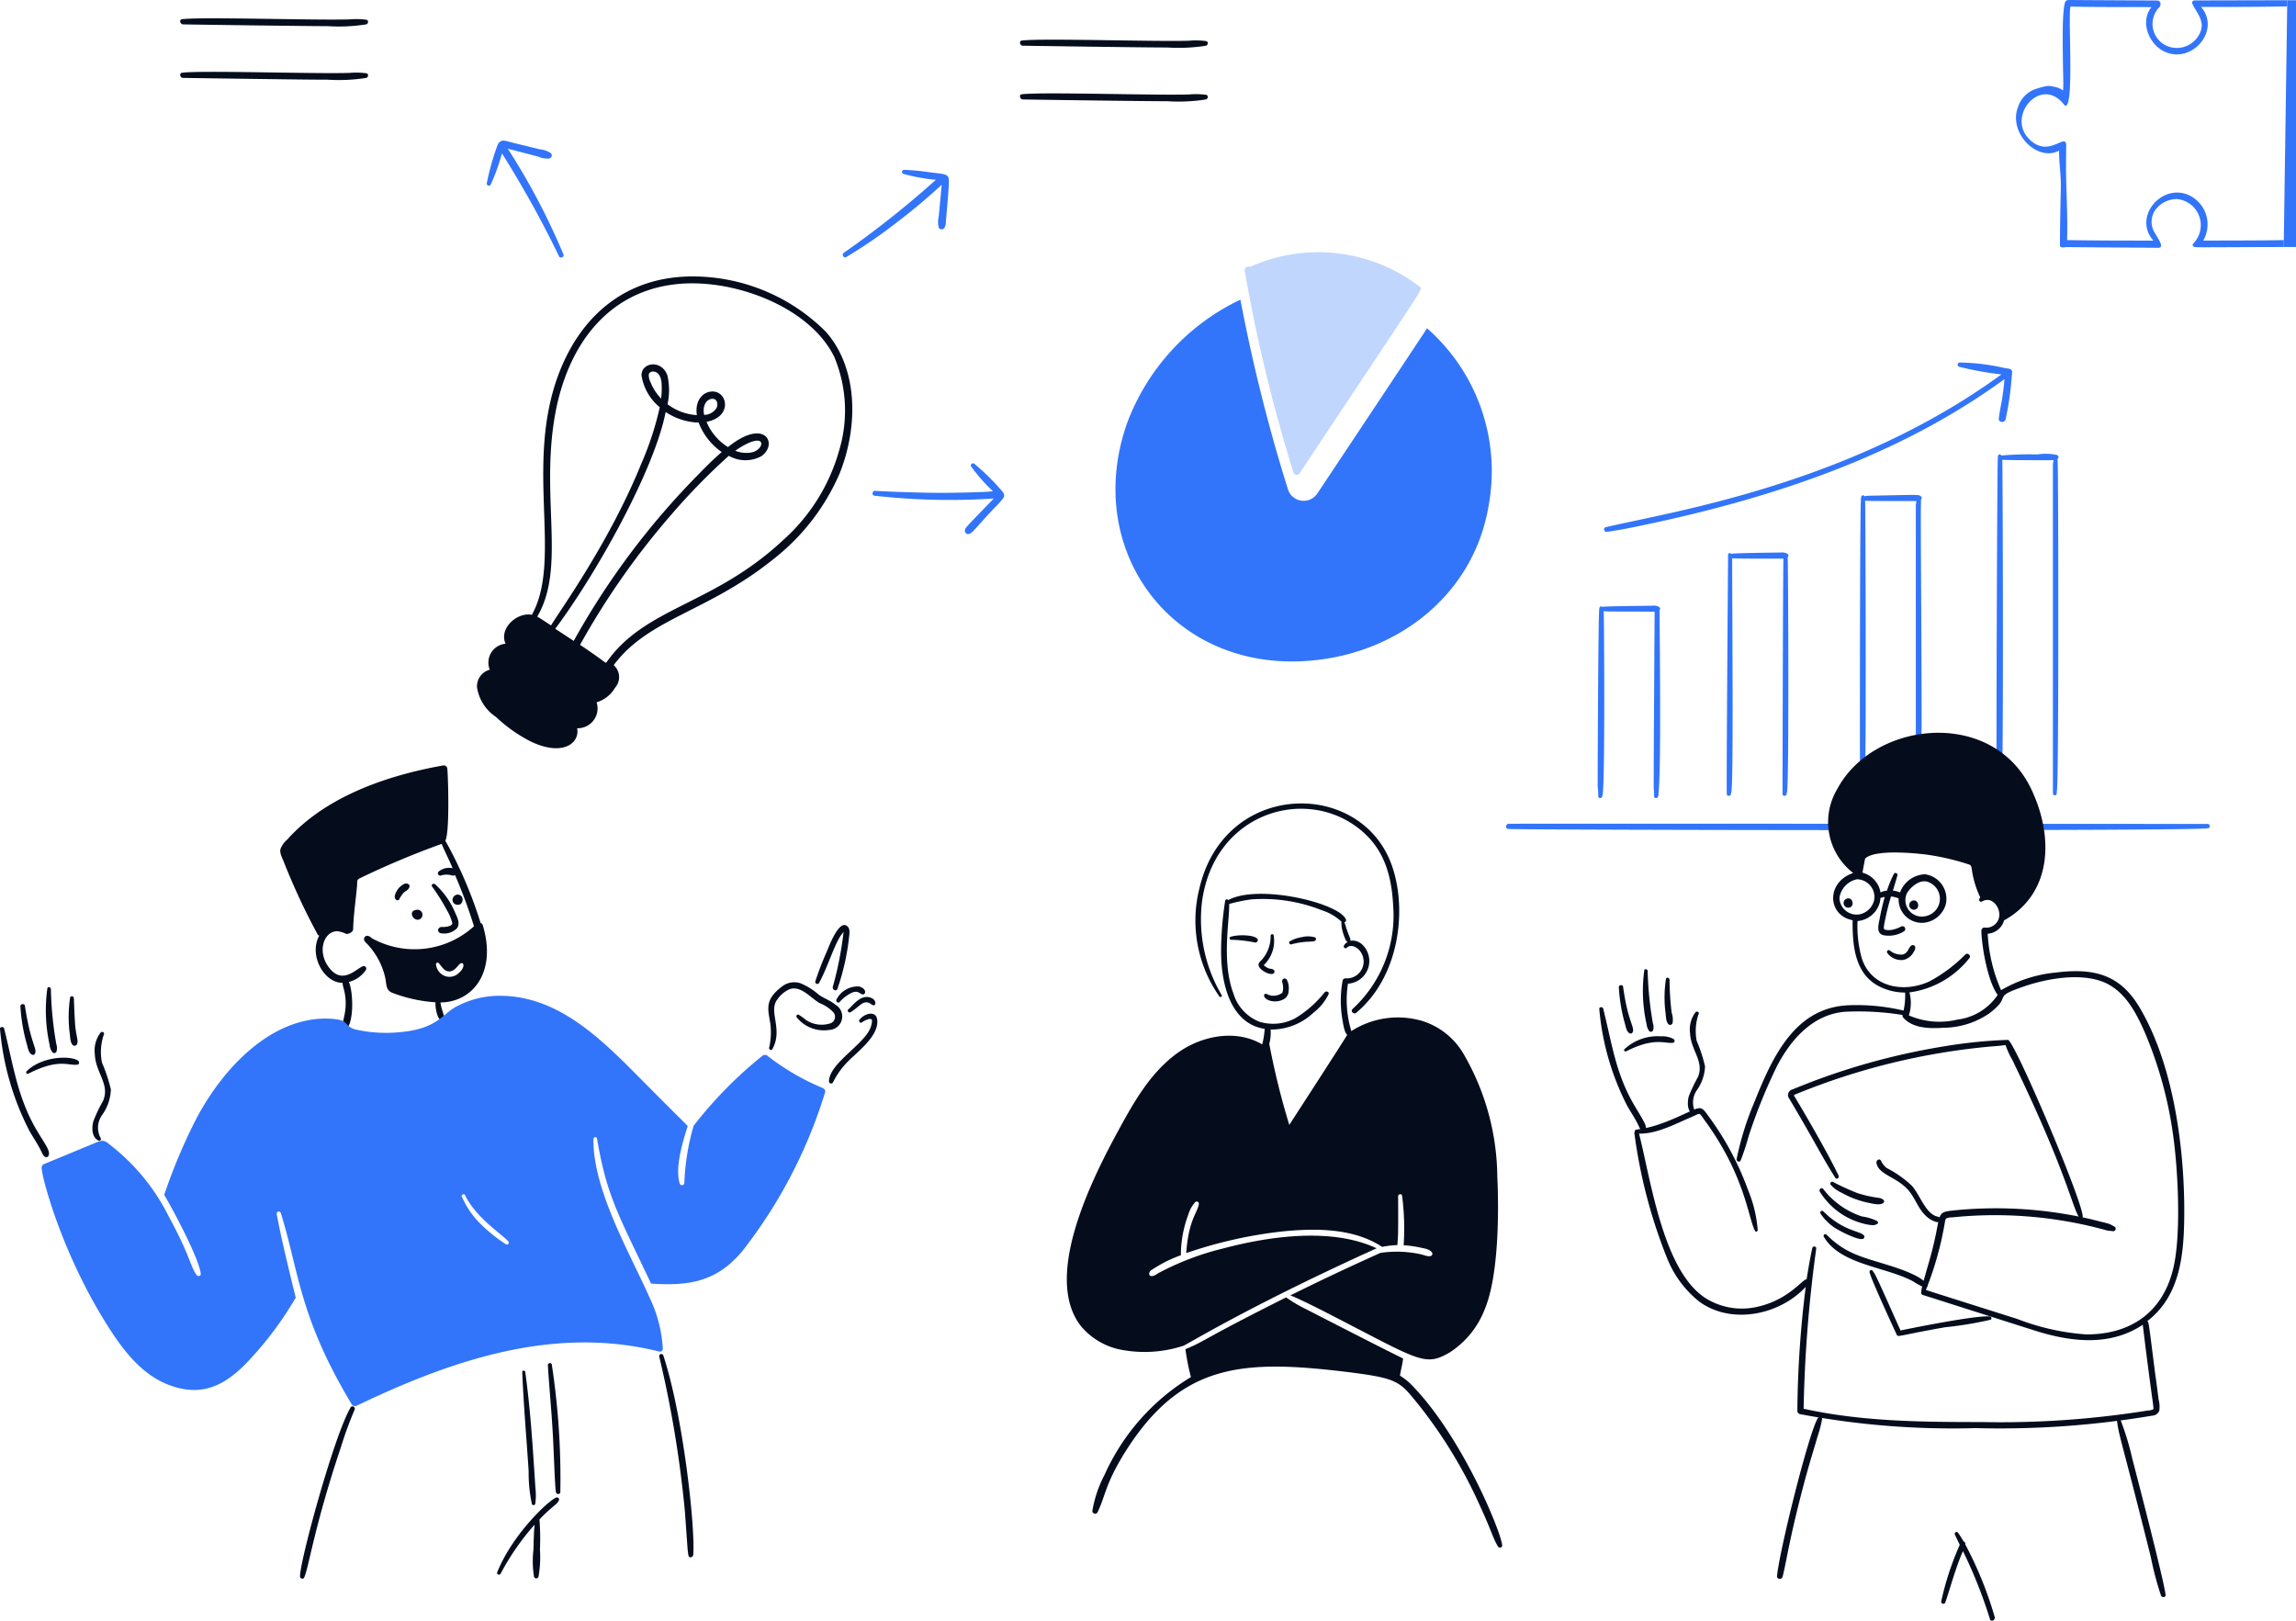<svg xmlns="http://www.w3.org/2000/svg" fill="none" viewBox="0 0 1122 792"><path fill="#3275FA" d="M1078.47 402.645c23.71 0-341.983-.231-340.849-.088-1.651-.347-2.349 2.172-.699 2.518 2.806.511 338.048 1.155 341.808-.346 1.91 0 1.19-2.447-.26-2.084M781.001 389.03c-.077 1.315 2.091 1.359 2.091-.434 1.342-4.031.775-88.067.61-89.948 3.18.297 3.34.094 24.866.259 0 0-.522 82.392-.434 85.345 0 1.567.258 3.217.17 4.778-.082 1.304 1.915 1.221 2.003 0 0 .429.176-.841.176-1.303 1.403-14.049.517-76.596.517-89.628a.936.936 0 0 0 0-1.304 4.88 4.88 0 0 0-3.647-.786c-.551 0-22.055.198-24.349.523-.6-.479-1.48-.127-1.48 1.044-.55 3.299-.798 86.181-.781 86.736.227 1.562.313 3.141.258 4.718M908.918 387.967c-.088 1.303 1.914 1.303 2.002 0 .306-2.071.451-4.163.435-6.257.693-15.215.248-135.763.088-137.061 2.294.204 1.75.176 25.042.176 0 1.029-.264 1.32-.264 2.084v141.058a.9.9 0 0 0 .268.646.914.914 0 0 0 1.559-.646c.661-5.914.951-11.865.869-17.816.495-31.65-.649-126.194-.088-126.194a.936.936 0 0 0 0-1.304c-1.612-1.099.071-.879-24.344-.434a23 23 0 0 0-3.389.258.81.81 0 0 0-.768-.44.811.811 0 0 0-.711.528c0 .451-.33.495-.176.957-.672 3.376-.556 145.006-.523 144.445M976.035 387.382v.435c-.088 1.303 1.914 1.303 2.002 0v-.523a1.6 1.6 0 0 1 .083-.61c1.1-6.494.55-160.188.352-161.997 3.113.275 25.598.176 25.038.176a7.5 7.5 0 0 1-.3 1.562v161.304c0 .248.09.486.27.661s.41.274.66.274.49-.099.66-.274a.92.92 0 0 0 .28-.661v-.523c-.02-.234.01-.469.08-.692.99-5.911.72-160.809.35-161.915v-.527c.35 0 .69-.886.18-1.392a1.9 1.9 0 0 0-.53-.352 25.4 25.4 0 0 0-9.475-.258c-5.917-.15-11.838.024-17.736.522-.176-.698-1.392-.698-1.48 0 0 .319-.308.77-.17 1.045-.374 2.238-.831 156.713-.611 163.124.347.248.347.418.347.621"/><path fill="#050D1D" d="M410.313 231.356c9.071-22.698 9.224-51.169-6.766-69.267a92.13 92.13 0 0 0-63.118-26.982c-34.754-.806-58.4 19.879-68.945 51.999-14.043 43.177 2.999 87.046-11.576 113.344-6.941-1.486-16.215 6.404-12.874 14.118a9.29 9.29 0 0 0-7.03 4.424 9.26 9.26 0 0 0-.669 8.275 8.43 8.43 0 0 0-6.24 8.529 21.18 21.18 0 0 0 9.291 14.559 72.9 72.9 0 0 0 16.65 11.829c15.854 7.766 24.441.997 23.005-6.322a9.672 9.672 0 0 0 9.5-12.666 15.5 15.5 0 0 0 9.001-7.092 7.8 7.8 0 0 0 1.556-2.636 7.82 7.82 0 0 0-2.19-8.431c16.95-22.887 45.999-25.998 77.806-51.615a106.9 106.9 0 0 0 32.599-42.066m-66.192-28.614c-.849-3.29.322-7.471 3.818-7.843 2.55-.208 3.09 2.631 2.227 4.44a7.225 7.225 0 0 1-6.045 3.403m-3.804 3.708c.388.024.703.011 1.088.04a31 31 0 0 0 11.288 14.421c-4.268 3.639-8.293 7.721-12.156 11.701a373.6 373.6 0 0 0-60.173 80.576l-9.022-5.923c20.755-27.853 48.598-78.148 53.944-105.939a30.5 30.5 0 0 0 15.031 5.124m42.188 57.654c-34.011 31.742-67.279 32.488-86.158 59.607-.116.034-.357.096-.401.172a293 293 0 0 0-12.487-8.775 372.7 372.7 0 0 1 44.016-62.948 315.5 315.5 0 0 1 28.667-29.42 16.36 16.36 0 0 0 15.824.241c8.515-5.835 2.036-19.228-16.214-4.506a26.47 26.47 0 0 1-10.488-12.334c12.439-2.367 10.457-14.234 3.484-14.8-4.694-.379-9.349 3.83-8.206 11.513a26.3 26.3 0 0 1-14.329-5.317 32.5 32.5 0 0 0-.068-14.084c-2.861-7.922-12.678-6.373-12.658-.098a24.94 24.94 0 0 0 8.931 15.655 152.4 152.4 0 0 1-9.101 27.737c-15.632 38.531-39.736 71.604-44.029 78.879-4.12-2.683-5.932-3.91-6.759-4.282 14.124-23.934 1.586-57.987 8.658-98.314 5.901-33.503 25.018-60.029 58.398-64.061 28.004-3.459 66.234 10.816 78.144 35.556a67.84 67.84 0 0 1 2.326 45.667 92 92 0 0 1-27.55 43.912m-23.188-43.834a38.6 38.6 0 0 1 6.056-3.594c9.536-4.396 7.63 3.303 1.858 4.427a14.57 14.57 0 0 1-7.914-.833m-36.24-25.493a24.5 24.5 0 0 1-5.172-7.989 7.7 7.7 0 0 1-.862-3.841c.523-2.207 5.802-2.505 6.25 4.29a41 41 0 0 1-.216 7.54M218.597 445.155a23.8 23.8 0 0 1 2.437 5.911c0 1.699-3.609 2.029-5.309 1.908-.847 0-1.975.973-1.562 2.001a1.68 1.68 0 0 0 1.48 1.1 8.8 8.8 0 0 0 7.652-2.43c1.739-2.348.171-5.307-.875-7.649a38.85 38.85 0 0 0-9.825-13.906c-.781-.611-2.085.17-1.474 1.1a100 100 0 0 1 7.476 11.965M195.131 439.417a12.7 12.7 0 0 1 2.267-3.299c.924-.847 1.469-.726 2.321-1.919 1.332-1.87-.654-2.717-1.881-2.392a8.68 8.68 0 0 0-4.885 5.845c-.413 2.084 1.579 2.953 2.178 1.765M49.92 544.832a22.66 22.66 0 0 0 4.264-12.432 77.5 77.5 0 0 0-4.346-13.12 26 26 0 0 1 1.04-14.082c.088-.869-1.128-1.215-1.65-.693a14.52 14.52 0 0 0-2.872 10.866c.39 8.918 7.498 14.555 4 22.594a78.5 78.5 0 0 0-4.693 9.82c-.87 3.041-.957 7.907 2.431 9.562a.834.834 0 0 0 1.225-.614.84.84 0 0 0-.091-.518 10.61 10.61 0 0 1 .693-11.383M34.093 505.204c.247 1.743.17 4.173 1.474 5.498a1.307 1.307 0 0 0 2.09-.522c.81-1.958-.737-4.317-1.045-11.124-.258-3.739-.346-7.561-.522-11.3-.083-1.039-1.65-1.303-1.827-.258a63.4 63.4 0 0 0-.17 17.706M24.269 510.675a6.43 6.43 0 0 0 1.392 3.564 1.178 1.178 0 0 0 1.997-.523 6.56 6.56 0 0 0-.17-3.651 173.5 173.5 0 0 1-2.614-26.768c-.082-.956-1.562-1.303-1.738-.258a77.9 77.9 0 0 0 1.133 27.636M13.125 510.331c.523 1.738.781 4.344 2.696 5.125a1 1 0 0 0 1.216-.517c1.348-2.425-1.953-4.316-4.869-23.468-.176-1.216-2.261-.957-2.2.264a86.4 86.4 0 0 0 3.157 18.596M18.62 553.439c-10.095-16.496-12.103-33.08-16.603-50.841-.264-1.099-2.2-.868-2.003.264a133 133 0 0 0 14.436 49.884c1.216 2.2 2.695 4.344 3.911 6.516 2.586 4.432 2.36 5.345 3.741 6.087a1.17 1.17 0 0 0 .985.029 1.17 1.17 0 0 0 .666-.727c.874-2.062-1.189-4.762-5.133-11.212M12.973 523.535a.727.727 0 0 0 .87 1.133c15.117-7.731 19.694-3.673 24.084-4.432.957-.176.87-1.391.264-1.914-3.224-2.452-17.51-2.485-25.218 5.213"/><path fill="#050D1D" d="M235.916 452.105a1.73 1.73 0 0 0-1.057-1.1 212.5 212.5 0 0 0-17.241-40.211c2.074-3.492 1.491-28.594.996-35.066a1.78 1.78 0 0 0-.713-1.34 1.79 1.79 0 0 0-1.488-.309c-27.573 4.91-57.462 15.297-76.084 36.242a11.03 11.03 0 0 0-3.3 4.69c-.435 2.084 1.045 4.432 1.738 6.351a324 324 0 0 0 16.504 35.368.97.97 0 0 0 .77.461c-5.292 9.469 2.201 23.095 11.317 23.095.17 1.738.869 3.475 1.127 5.13 1.651 9.095-1.837 14.209-1.045 17.118a1.024 1.024 0 0 0 1.043.734c.153-.008.302-.05.437-.124 4.214-2.942 3.735-18.696 1.562-23.292a14.33 14.33 0 0 0 8.351-5.912 1.228 1.228 0 0 0-.613-1.754 1.23 1.23 0 0 0-.69-.066c-3.153.809-10.277 9.942-17.132.171-5.622-7.968-1.738-17.596 4.693-17.211 1.45.223 2.858.664 4.176 1.309.55.181 3.267-.743 3.3-2.2.176-7.148 1.299-14.263 1.915-21.379.187-2.199-.347-2.777 1.562-3.733a414 414 0 0 1 39.775-16.694c1.425 3.447 4.775 10.167 5.353 11.915a7.79 7.79 0 0 0-6.866 1.65 1.148 1.148 0 0 0 1.1 1.913 8.9 8.9 0 0 1 5.304-.088c.517.105 1.271.215 1.65-.17a248 248 0 0 1 9.264 25.03 43.125 43.125 0 0 1-49.952 5.823c-2.806-2.799-4.885.16-3.13 1.908a35.4 35.4 0 0 1 9.561 16.777c.974 4.113.182 6.835 4 8.165a72.1 72.1 0 0 0 20.718 4.487c-.198 2.095.638 7.539 2.497 8.732.611.341 1.651.083 1.739-.698.269-1.595-1.326-4.19-1.821-7.962 15.728-.11 27.672-14.715 20.68-37.76m-11.823 23.469a6.44 6.44 0 0 1-7.042 1.215 6.89 6.89 0 0 1-4.005-5.559c0-.699.875-1.051 1.222-.699 1.562 1.567 2.695 4.212 5.303 4.174 2.608-.039 4.093-2.849 5.133-3.651 1.953-1.54 2.959 1.616-.627 4.52zM829.094 532.93a21.6 21.6 0 0 0 4.115-11.817 72.6 72.6 0 0 0-4.088-12.515 25.44 25.44 0 0 1 1.046-13.384c.082-.868-1.046-1.132-1.568-.61a13.916 13.916 0 0 0-2.696 10.343c.38 8.407 7.031 13.747 3.823 21.379a83 83 0 0 0-4.428 9.298c-.787 2.871-.957 7.561 2.255 9.128a.77.77 0 0 0 .914-.131.767.767 0 0 0 .132-.914 10.5 10.5 0 0 1 .495-10.777M813.945 495.288c.204 1.649.171 4.003 1.392 5.218a1.23 1.23 0 0 0 1.143.288 1.21 1.21 0 0 0 .854-.81 10.3 10.3 0 0 0-.434-5.131 142 142 0 0 1-1.04-16.16c-.088-.957-1.568-1.309-1.744-.264a58.9 58.9 0 0 0-.171 16.859M804.653 500.509a6.75 6.75 0 0 0 1.303 3.387 1.16 1.16 0 0 0 1.098.27 1.17 1.17 0 0 0 .811-.787 5.97 5.97 0 0 0-.17-3.48 173 173 0 0 1-2.525-25.465c-.083-.868-1.475-1.215-1.651-.258a74.1 74.1 0 0 0 1.134 26.333M794.04 500.169c.479 1.65.787 4.168 2.525 4.867a1.053 1.053 0 0 0 1.216-.523c1.342-2.419-2.201-4.707-4.61-22.335-.171-1.221-2.173-.869-2.085.258a82 82 0 0 0 2.954 17.733M799.276 541.191c-9.638-15.946-11.305-30.243-15.827-48.323-.259-1.044-2.085-.868-1.915.259a127.6 127.6 0 0 0 13.753 47.454c1.216 2.084 2.52 4.173 3.736 6.257 2.492 4.267 2.134 5.163 3.565 5.823a1.1 1.1 0 0 0 .924.061 1.1 1.1 0 0 0 .644-.666c.654-1.66-.308-3.31-4.88-10.865M811.601 506.424a23.7 23.7 0 0 0-9.514 1.294 23.7 23.7 0 0 0-8.222 4.958c-.611.61.17 1.397.869 1.045 14.007-7.149 19.139-3.492 22.869-4.168.952-.176.869-1.303.259-1.826a11.9 11.9 0 0 0-6.261-1.303M408.345 491.038c-2.525-2.172-5.743-3.129-8.351-5.043a31.8 31.8 0 0 0-8.802-5.498 9.64 9.64 0 0 0-8.802 1.396c-8.802 6.516-7.152 10.998-6.002 17.987.567 4.03.39 8.13-.523 12.097a.87.87 0 0 0 1.568.698c5.501-9.898-2.316-18.52 2.608-24.508a13.85 13.85 0 0 1 6.084-4.871c5.501-1.65 10.26 4.607 14.524 6.955a18.1 18.1 0 0 1 6.431 4.256 3.39 3.39 0 0 1 .904 3.04 3.39 3.39 0 0 1-2.004 2.459 13.824 13.824 0 0 1-12.103-1.562 32 32 0 0 0-3.477-2.523c-.787-.435-1.48.346-1.134 1.132a16.99 16.99 0 0 0 15.828 6.258 6.602 6.602 0 0 0 5.994-9.096 6.6 6.6 0 0 0-2.743-3.177M400.246 480.351c3.795-6.802 7.217-17.865 10.348-22.77.517-.781 1.1-1.479 1.65-2.26a171 171 0 0 1-5.303 27.031c-.176 1.216 1.562 2.343 2.261.952a115 115 0 0 0 5.826-26.394c.17-1.479.258-3.393-1.046-4.35-3.636-3.062-8.081 7.765-9.825 12.169a153 153 0 0 0-5.738 14.847 1.01 1.01 0 0 0 .587 1.156 1 1 0 0 0 1.24-.381M408.769 488.425c-.55.946.782 2.084 1.563 1.216a18.3 18.3 0 0 1 5.391-4.256c3.614-1.809 4.192.258 5.738.522 1.65.407 2.371-2.749-1.65-3.849a11.65 11.65 0 0 0-11.042 6.367M414.517 493.294c-.781.61.258 1.826 1.04 1.391 2.459-1.429 4.214-3.354 5.914-4.344 2.789-1.396 3.691.292 5.132.869 1.442.577 2.135-2.595-1.303-3.739-4.952-1.666-8.863 4.316-10.783 5.823M428.584 497.808c-.726-3.7-5.7-2.947-8.522.435-.605.693.176 1.996 1.045 1.391.782-.522 4-2.436 4.869-1.391.347.434 0 2.084-.17 2.606-1.755 8.771-20.697 18.327-20.697 27.636a1.048 1.048 0 0 0 1.411.923c.206-.077.382-.217.504-.4a38.8 38.8 0 0 1 7.3-10.255c4.517-4.641 15.844-12.922 14.26-20.945"/><path fill="#3275FA" d="M401.899 531.625a117 117 0 0 1-27.127-15.902 1.98 1.98 0 0 0-2.261.258 204.6 204.6 0 0 0-33.558 34.158 114.5 114.5 0 0 0-4.522 27.895 1.16 1.16 0 0 1-.982 1.129 1.164 1.164 0 0 1-1.279-.777c-2.305-7.561 1.072-19.245 3.911-28.159-2.085-2.089-14.518-14.428-18.517-18.514-20.328-20.345-42.014-44.539-72.261-45.089a44.6 44.6 0 0 0-23.161 5.746c-5.798 3.349-8.945 10.31-25.949 11.938a68.6 68.6 0 0 1-22.969-1.347c-6.216-2.2-1.529-5.213-15.134-5.213-27.001.72-49.512 24.887-62.253 49.103a271.6 271.6 0 0 0-15.591 37.056c3.906 6.461 17.098 31.073 17.852 38.556.082 1.216-1.48 1.392-2.09.523-3.175-4.553-3.004-9.139-13.48-28.423A101.55 101.55 0 0 0 54.01 559.63c-2.982-2.491-3.658-2.821-7.911-.957-1.029.457-23.799 9.854-24.35 10.079a1.96 1.96 0 0 0-1.39 1.826c-.227 3.458 9.61 42.571 33.827 79.78 7.388 11.3 16.504 22.512 29.823 26.944 14.49 4.949 25.334.082 36.083-10.866a170.7 170.7 0 0 0 24.437-32.326c-2.558-10.217-7.487-30.425-9.303-40.85a1.035 1.035 0 0 1 1.997-.522c8.951 28.741 8.858 50.532 34.61 93.428a1.94 1.94 0 0 0 2.607.698c47.202-22.649 96.72-39.145 147.646-26.421a1.46 1.46 0 0 0 1.25-.251 1.45 1.45 0 0 0 .571-1.14 66.2 66.2 0 0 0-6.343-24.684c-9.688-21.896-27.881-52.837-27.568-77.784 0-.957 1.568-1.216 1.739-.259 4.747 27.835 9.935 36.198 26.434 70.933 19.111 1.303 32.326-1.209 44.61-15.902a239.4 239.4 0 0 0 40.43-77.608c.341-.82-.352-1.782-1.31-2.123m-154.687 76.393a76 76 0 0 1-12.697-10.255 42.3 42.3 0 0 1-8.868-13.12c-.347-.868 1.133-1.479 1.568-.698 5.27 10.943 17.263 18.553 21.125 22.594a.935.935 0 0 1-1.128 1.479"/><path fill="#050D1D" d="M679.362 420.815c-16.339-40.201-81.029-38.81-93.215 13.197a64.47 64.47 0 0 0 9.743 52.93c.518.61 1.563.088 1.101-.693a72.84 72.84 0 0 1-9.65-45.193c5.375-41.653 45.81-55.471 72.343-39.201 15.299 9.48 20.245 23.287 21.125 40.762a62.04 62.04 0 0 1-19.805 50.412c-1.303 1.1.611 2.953 1.827 1.82 22.022-18.442 25.075-53.029 16.531-74.034"/><path fill="#050D1D" d="M636.318 457.928c-2.08.287-4.087.966-5.914 2.001-.869.435-.258 1.738.611 1.562 6.904-1.881 10.342-1.006 11.553-1.738a1.024 1.024 0 0 0 .176-1.649 12.1 12.1 0 0 0-6.426-.176M601.441 457.762a.745.745 0 0 0-.318 1.283.75.75 0 0 0 .494.19 67.6 67.6 0 0 1 11.998 1.391 1.39 1.39 0 0 0 1.046-1.215c0-2.425-8.857-3.008-13.22-1.649M622.398 457.051c-.17-.869-1.474-.61-1.474.176a17.3 17.3 0 0 1-4.176 11.646c-.698.781-1.738 1.474-1.738 2.607 0 2.458 6.178 5.724 7.564 3.997a1.06 1.06 0 0 0 0-1.391c-.522-.693-1.826-.61-2.607-.869-.617-.247-2.349-1.248-2.349-1.649a16.22 16.22 0 0 0 4.78-14.517M619.704 488.691a8.94 8.94 0 0 0 7.152-.171 4.7 4.7 0 0 0 2.872-4.349 9.2 9.2 0 0 0-.87-5.389c-1.028-1.286-2.453-.429-2.316 1.05.333.947.492 1.945.468 2.948a6.3 6.3 0 0 1-.352 2.304 6.89 6.89 0 0 1-7.625.654c-1.518-.599-2.206 1.6.671 2.953M171.317 687.804c-8.087 13.675-24.894 75.448-24.696 82.563 0 1.039 1.568 1.562 2.003.522 2.2-4.399 4.846-24.683 18.083-64.054a190 190 0 0 1 6.524-17.816c.693-1.407-1.144-2.507-1.914-1.215M324.169 662.43a1.036 1.036 0 0 0-1.255-.725 1.034 1.034 0 0 0-.748 1.242 550 550 0 0 1 12.522 75.612c1.386 18.894 1.226 18.482 1.743 21.555.259 1.474 2.256.957 2.344-.346 1.056-13.037-4.874-67.755-14.606-97.338M271.915 731.775c-3.152.824-21.351 17.595-28.954 36.588-.352.957 1.128 1.567 1.651.698a123.2 123.2 0 0 1 16.608-23.985c-.346 3.992-.434 8.077-.522 12.097a48 48 0 0 0 .258 13.301 1.15 1.15 0 0 0 1.101.83 1.145 1.145 0 0 0 1.1-.83 55 55 0 0 0 .699-13.301c.226-4.878.147-9.764-.237-14.632.55-.522.671-.748 1.194-1.27 5.705-5.702 7.19-5.955 8.169-7.825.583-.973-.11-1.919-1.067-1.671M269.644 666.771c-.176-1.044-1.914-.786-1.914.259.61 10.447 1.65 20.774 2.261 31.199.649 9.727 1.161 29.693 1.738 31.117a1.102 1.102 0 0 0 2.091 0 369 369 0 0 0-4.176-62.575M258.338 718.905a72.2 72.2 0 0 0 1.568 15.99.855.855 0 0 0 .825.622.86.86 0 0 0 .825-.622c.376-2.591.406-5.22.088-7.819-1.408-21.764-2.431-38.172-4.951-56.582-.088-.956-1.568-.956-1.48 0 .655 16.32 2.113 32.685 3.125 48.411M690.227 677.19a30.2 30.2 0 0 0-6.09-4.948c.347-2.519 1.518-6.868 1.48-8.43-3.851-1.716-44.104-22.347-47.042-23.897a67 67 0 0 1-10.068-5.922c-41.623 20.807-39.758 21.516-49.231 25.294a116 116 0 0 0 2.695 13.642 106.97 106.97 0 0 0-42.173 47.712 58.7 58.7 0 0 0-6.002 17.733 1.362 1.362 0 0 0 1.864 1.246c.274-.108.506-.302.661-.553 4.165-8.798 3.68-13.543 13.203-29.028 27.606-44.143 57.726-45.891 109.906-39.458 24.382 3.079 24.663 4.657 34.109 16.254a231.8 231.8 0 0 1 29.652 48.938c5.815 12.598 6.464 16.172 8.868 19.994a1.096 1.096 0 0 0 1.375.429 1.1 1.1 0 0 0 .622-1.298c-.753-6.72-19.353-52.386-43.829-77.708"/><path fill="#050D1D" d="M731.697 574.989a121.3 121.3 0 0 0-16.433-59.881 35.64 35.64 0 0 0-20.437-16.254 42.17 42.17 0 0 0-34.461 5.009 52.15 52.15 0 0 1-1.65-23.171 11.13 11.13 0 0 0 10.348-12.515c-.71-4.949-4.616-9.265-9.133-8.429 0-1.804-.671-1.683-2.431-7.561l-.523-1.562a.93.93 0 0 0 .826-.81.9.9 0 0 0-.045-.411c-3.009-8.165-42.91-17.595-57.56-9.556a.82.82 0 0 0-.825-.355.81.81 0 0 0-.655.613 163.5 163.5 0 0 0-1.997 23.815c-.198 16.804 4.615 36.324 21.301 38.848a38 38 0 0 1-1.232 7.588c-12.857-7.571-29.581-4.261-41.288 4.146-13.478 9.645-21.736 24.596-29.476 38.843-14.095 25.91-35.935 71.483-17.825 94.649a33.9 33.9 0 0 0 19.475 11.547 61.14 61.14 0 0 0 30.709-1.935c4.148-2.035 33.685-20.131 94.332-47.602-21.692-10.184-51.917-6.049-75.039.087a134.6 134.6 0 0 0-31.831 12.164c-3.928 2.925-5.226.412-3.51-1.375a65.4 65.4 0 0 1 14.727-7.489 56.3 56.3 0 0 1 3.659-19.9 15.4 15.4 0 0 1 3.389-6.082 1.052 1.052 0 0 1 1.738.952c-.688 4.454-5.001 7.533-6.172 23.991a217 217 0 0 1 47.212-10.608c16.449-1.649 34.758-1.512 48.517 7.561a46 46 0 0 1 7.482-.869c0-.549.225-3.601.258-4.168.198-3.238.088-18.541.088-19.729 0-1.045 1.739-1.391 1.915-.264a122.6 122.6 0 0 1 .781 24.249c2.604.141 5.192.491 7.74 1.045 1.997.435 5.078.765 6.173 2.607.077.14.122.295.132.455a1.101 1.101 0 0 1-.737 1.112c-1.568.522-2.993-.473-6.09-1.051a54.3 54.3 0 0 0-18.611-.429c-10.646 4.845-21.89 9.849-44.011 20.769 3.851 1.281 18.391 8.765 19.739 9.474 43.763 22.512 45.952 25.476 58.253 18.338a43.9 43.9 0 0 0 17.132-21.291c6.706-16.199 6.871-47.118 6.046-64.565m-101.649-25.294a368 368 0 0 1-9.781-39.591c.608-2.28.829-4.646.654-6.999a29.97 29.97 0 0 0 20.955-8.248 25.6 25.6 0 0 0 7.388-9.04c.435-1.133-1.1-1.65-1.826-1.045a53.8 53.8 0 0 1-14.43 12.779 22.92 22.92 0 0 1-17.566 1.732 21.39 21.39 0 0 1-12.697-13.813c-5.931-15.671-1.75-36.467-2.085-43.72a75 75 0 0 1 11.041-2.26 78 78 0 0 1 34.433 5.395 24.54 24.54 0 0 1 9.391 5.498q-.024 1.262.088 2.519a25.8 25.8 0 0 0 2.085 6.598c.223.348.52.643.869.863a3.9 3.9 0 0 0-1.821 1.743.881.881 0 0 0 1.386 1.04c2.443-2.524 8.038.704 8.252 6.598a8.243 8.243 0 0 1-5.498 7.892 8.3 8.3 0 0 1-3.37.45 1.404 1.404 0 0 0-1.391 1.039 54.1 54.1 0 0 0 0 19.795c.22 1.331.814 5.62 2.227 6.764-1.529 2.721-27.935 43.461-28.304 44.011M934.115 462.009c-1.59 1.007-1.552 3.69-4.258 4.432a8.72 8.72 0 0 1-6.266-1.913.882.882 0 0 0-1.465.444.9.9 0 0 0 .078.601 8.32 8.32 0 0 0 8.087 3.475 7.47 7.47 0 0 0 4.869-3.849c.512-.642.788-1.44.781-2.26a1.203 1.203 0 0 0-1.246-1.1 1.2 1.2 0 0 0-.58.17M948.476 595.335a4.9 4.9 0 0 0-2.201-.957c-5.501-1.836-7.966-10.376-12.004-14.951a53 53 0 0 0-12.345-8.687 10.45 10.45 0 0 1-2.696-3.481c-.693-1.386-2.431-.347-2.261.957.941 5.944 9.991 6.818 15.74 13.559 3.911 4.663 5.061 10.706 10.87 14.253 1.304.698 3.389 1.738 4.781.869a1.11 1.11 0 0 0 .331-1.186 1.1 1.1 0 0 0-.215-.376M900.04 582.902a45.6 45.6 0 0 0 13.39 4.949c1.915.352 5.133 1.303 6.872 0a.91.91 0 0 0 .176-1.386c-1.794-1.793-3.169-.456-12.697-3.393a126 126 0 0 1-12.175-5.559.936.936 0 0 0-1.172.856.94.94 0 0 0 .127.53 15.8 15.8 0 0 0 5.479 4.003M913.347 598.527c2.289.28 2.531.297 4-.434.611-.264.435-1.045 0-1.397a24.1 24.1 0 0 0-7.476-2.255 39.36 39.36 0 0 1-18.953-13.471c-.786-.957-2.2.258-1.65 1.303a35.26 35.26 0 0 0 24.079 16.254M898.738 601.232c1.936 1.1 9.561 4.949 11.651 4.174a1.1 1.1 0 0 0 .708-1.045 1.1 1.1 0 0 0-.097-.435c-1.524-2.534-9.902-1.886-20.003-11.992a.88.88 0 0 0-1.135-.064.875.875 0 0 0-.251 1.108 24.2 24.2 0 0 0 9.127 8.254M922.042 618.013c-13.016-4.004-20.426-5.648-29.476-14.687a.843.843 0 0 0-1.408.458c-.037.2 0 .406.104.581 7.999 13.802 30.362 14.566 43.824 21.901a27 27 0 0 0 5.65 2.958.943.943 0 0 0 1.17-.861.95.95 0 0 0-.125-.53c-2.399-4.399-14.931-8.336-19.739-9.82"/><path fill="#050D1D" d="M981.266 508.157a234 234 0 0 0-31.044 3.129 330.4 330.4 0 0 0-74.346 21.115 2.816 2.816 0 0 0-1.474 4.52c12.95 21.846 15.173 27.015 22.429 38.59.611 1.044 2.091.17 1.651-.957-5.122-11.058-19.316-35.12-20.52-37.023-1.519-2.65-1.651-2.199-.699-2.694a329.3 329.3 0 0 1 95.91-23.469c2.344-.17 4.605-.346 6.866-.692a44 44 0 0 0 3.395 7.39c26.276 54.283 28.826 70.647 32.516 76.739.44.781 2 .523 1.83-.522-.87-9.502-33.444-85.785-36.514-86.126M972.306 643.293c-6.904-.55-36.804 5.449-43.565 6.868-11.927-26.697-12.164-27.307-13.754-29.292-.522-.693-1.568.088-1.392.786.705 3.514 13.044 30.04 13.303 30.59.676 1.341.632.396 23.562-3.652a179 179 0 0 0 22.176-3.651c.886-.231.627-1.572-.33-1.649"/><path fill="#050D1D" d="M1046.38 493.733c-9.59-17.172-22.32-20.862-41.47-18.514a65.2 65.2 0 0 0-27.025 8.65 78.4 78.4 0 0 1-6.541-27.593 8.92 8.92 0 0 0 7.999-6.505c23.357-12.954 24.557-40.563 13.203-64.334-19.1-39.662-76.98-33.152-94.689.088a31.394 31.394 0 0 0 7.762 41.075c-13.39 4.525-12.62 20.796-.28 23.067-.215 14.363 1.771 27.972 15.04 33.289a27.9 27.9 0 0 0 10.607 2.078 34 34 0 0 1-.754 8.798 99.3 99.3 0 0 0-25.856-2.628c-26.109.55-37.409 23.039-46.954 47.102a144.7 144.7 0 0 0-8.802 28.246c0 1.04 1.568 1.568 2.002.523a113 113 0 0 0 3.912-11.91 265 265 0 0 1 13.913-34.329c6.865-13.125 17.648-25.2 33.211-26.421 9.393-.456 18.807.069 28.09 1.567a1.335 1.335 0 0 0 .171 1.133c4.78 5.554 13.132 5.554 19.915 5.119a40.05 40.05 0 0 0 22.17-6.944c12.043-9.035.49-7.616 17.23-13.302 12.336-4.201 29.646-6.978 40.946-1.045 9.03 4.883 13.99 14.523 18.08 23.903a196.2 196.2 0 0 1 13.65 49.626c2.43 16.853 4.13 49.279 0 65.792-5.28 21.499-21.33 31.996-42.61 31.804a115.1 115.1 0 0 1-33.553-7.561c-12.103-3.821-41.811-13.197-44.611-14.164a158.8 158.8 0 0 0 9.308-33.201c.171-.776.171-1.562 1.04-1.914a8.8 8.8 0 0 1 2.608-.341 203.3 203.3 0 0 1 52.958 1.479c7.54 1.184 15 2.807 22.34 4.861 1.05.264 2.18.264 3.31.435.26-.007.51-.098.72-.261.21-.162.36-.387.42-.642a1.2 1.2 0 0 0-.04-.768c-.1-.245-.27-.451-.49-.589-3.57-1.782-.12-.743-11.66-3.652a205.2 205.2 0 0 0-66.947-4.255c-9.749 1.044-5.133 1.308-12.104 25.376-4.252 14.758-4.445 15.484-2.783 15.99 12.609 4.003 50.172 15.99 56.345 17.909 17.049 5.147 35.449 6.94 50.949-3.392 5.34 43.797 5.82 40.943 4.78 41.454a6.5 6.5 0 0 1-2.26.435 454.7 454.7 0 0 1-81.207 5.647c-29.57 0-58.689-.253-87.037-6.511a662 662 0 0 1 6.172-78.307c.088-1.127-1.65-1.308-1.914-.263-1.1 5.042-1.997 10.167-2.784 15.297-2.063 0-8.532 9.738-23.386 13.296a33.47 33.47 0 0 1-25.912-3.998c-20.905-13.351-26.813-57.857-32.606-80.473 8.577.247 17.604-4.679 25.823-8.177.699-.34 1.387-.621 2.085-.956 2.228-1.051 1.7-.616 5.045 3.849 18.974 26.514 20.421 46.673 23.738 52.842.369.682 1.227.259 1.304-.346a62.4 62.4 0 0 0-4.522-19.125 142.7 142.7 0 0 0-18-34.498c-5.793-7.908-3.967-7.319-15.404-2.26-18.639 8.583-22.556 5.465-22.088 7.736a.794.794 0 0 0-.259.776 253 253 0 0 0 15.91 60.842 51.7 51.7 0 0 0 15.828 21.445c15.591 11.339 39.059 6.665 51.993-7.208a513 513 0 0 0-4.082 60.661 1.69 1.69 0 0 0 1.128 1.474 400.7 400.7 0 0 0 85.909 6.867 448.5 448.5 0 0 0 86.346-6.081 3.9 3.9 0 0 0 2.07-.674c.62-.415 1.1-.995 1.4-1.674.28-1.886.16-3.809-.34-5.647-.52-4.174-1.05-8.347-1.65-12.433-3.4-26.778-3.11-25.294-3.92-25.722 15.11-11.608 17.77-29.886 18.09-49.021.57-32.987-4.75-74.645-20.98-102.892m-147.478-55.058a10.92 10.92 0 0 1 8.533-8.996 8.7 8.7 0 0 1 6.364 2.909 8.69 8.69 0 0 1 2.157 6.654 9.15 9.15 0 0 1-7.217 7.56 8.36 8.36 0 0 1-9.837-8.127m57.572 59.578a37.53 37.53 0 0 1-23.656-2.056 19.66 19.66 0 0 0 .27-11.239 44.8 44.8 0 0 0 29.388-16.865c.809-1.023-.798-2.799-2.085-1.65a72.4 72.4 0 0 1-17.654 13.197c-12.714 5.801-28.607 2.711-33.008-11.646a58.9 58.9 0 0 1-2.003-17.904 12.36 12.36 0 0 0 10.871-9.045q.239-1.117.347-2.254l2.085-.517a117 117 0 0 0-2.52 10.86c-.523 2.749-1.827 7.148 2.085 7.907a14 14 0 0 0 9.825-1.908 1.368 1.368 0 0 0-1.391-2.354 16.3 16.3 0 0 1-3.912 1.485 8.27 8.27 0 0 1-4.087 0c-.743-.413-.584-1.386.957-8.347a132 132 0 0 1 2.085-7.825c1.292.105 2.557.429 3.741.957a11.39 11.39 0 0 0 7.271 11.149 11.4 11.4 0 0 0 4.645.756 12.454 12.454 0 0 0 11.129-9.035 12.08 12.08 0 0 0-1.848-9.586 12.1 12.1 0 0 0-8.33-5.101 13.53 13.53 0 0 0-12.169 8.864 12 12 0 0 0-3.482-.869 332 332 0 0 0 2.201-7.478c.258-.951-1.238-1.649-1.744-.693a60 60 0 0 0-3.389 8.171 9.2 9.2 0 0 0-3.13.869 12.1 12.1 0 0 0-8.803-9.65c.375-2.32 1.101-6.12 1.31-6.934 4.797-4.525 24.085-2.661 30.34-1.842a118 118 0 0 1 19.299 4.432c1.782.55 2.151.55 2.437 2.518a46.3 46.3 0 0 0 4.181 13.94c-1.244 1.22-.132 2.551.863 1.968 4-2.436 7.829 1.391 8.346 5.389a6.33 6.33 0 0 1-1.578 5.358 6.33 6.33 0 0 1-5.205 2.032 1.53 1.53 0 0 0-1.751.804 1.5 1.5 0 0 0-.158.67c.203 8.248 3.185 24.958 7.966 31.397a27.8 27.8 0 0 1-19.739 12.075m-24.872-61.101c.803-2.326 6.338-8.369 11.223-5.906a8.683 8.683 0 0 1 2.736 13.948 8.7 8.7 0 0 1-4.827 2.548 8.018 8.018 0 0 1-9.132-10.59"/><path fill="#050D1D" d="M888.302 693.016c-4.654 7.918-18.847 65.335-19.909 77.174-.176 1.567 2.261 1.825 2.696.346 1.281-4.553 2.75-14.341 6.601-30.243 5.595-23.166 8.676-31.65 10.524-38.413a57 57 0 0 0 2.201-8.43c.148-1.045-1.595-1.309-2.113-.434M960.387 754.713v-.435a.944.944 0 0 0-.781-.956 70 70 0 0 0-2.696-4.262.917.917 0 0 0-1.663.27.92.92 0 0 0 .096.687c.786 1.65 1.567 3.299 2.349 4.872a144 144 0 0 0-9.045 27.548 1.03 1.03 0 0 0 .377 1.086 1.03 1.03 0 0 0 .766.2 1.047 1.047 0 0 0 .86-.763c1.865-5.136 5.215-17.596 8.609-24.948a230.3 230.3 0 0 1 13.204 33.289c.61 1.479 2.525.346 2.349-.957a184.3 184.3 0 0 0-14.425-35.631M1041.94 712.562a134 134 0 0 0-5.65-18.596c-.35-.869-1.91-.434-1.74.434.99 7.869 1.84 7.775 16.5 66.485a154 154 0 0 0 4.96 18.772c.43 1.128 2.34 1.128 2.26-.258-.72-6.928-14.58-60.106-16.33-66.837M89.366 11.905c.578.06 63.596.923 70.693.868 6.332.412 12.69.12 18.957-.868 1.046-.347 1.216-2.084 0-2.26a38.2 38.2 0 0 0-8.345-.17C153.479 9.99 98.57 8.16 89.02 9.385c-1.585.088-1.035 2.376.346 2.519M89.366 38.065c.325 0 61.78.935 70.693.869 6.332.412 12.69.12 18.957-.869 1.046-.346 1.216-2.09 0-2.26a38.2 38.2 0 0 0-8.345-.176c-17.192.523-72.101-1.308-81.651-.088-1.585.176-1.035 2.42.346 2.524M499.718 22.334c.303 0 61.764.935 70.692.87 6.331.411 12.687.12 18.953-.87 1.045-.346 1.215-2.084 0-2.26a38.5 38.5 0 0 0-8.346-.175c-17.192.522-72.101-1.31-81.651-.083-1.563.17-.952 2.42.352 2.518M499.72 48.586c.55.06 62.858.93 70.692.869 6.33.412 12.687.12 18.952-.869 1.046-.346 1.216-2.084 0-2.26a38.2 38.2 0 0 0-8.345-.17c-17.192.517-72.101-1.314-81.651-.088-1.563.088-.958 2.375.352 2.518"/><path fill="#3275FA" d="M275.361 124.371a330.4 330.4 0 0 0-27.215-51.715c3.218.869 13.203 3.393 14.958 3.915a10.76 10.76 0 0 0 5.392.869 1.568 1.568 0 0 0 .693-2.612 12.5 12.5 0 0 0-5.65-1.908c-2.003-.522-9.826-2.436-11.74-2.87-4.726-1.1-7.421-2.953-8.956 1.65a126 126 0 0 0-4.951 17.733 1.038 1.038 0 1 0 2.002.55 97.6 97.6 0 0 0 5.391-15.04 511 511 0 0 1 27.909 50.324c.616 1.188 2.684.325 2.167-.896M463.623 87.34c-.456-2.518-2.783-2.303-9.737-3.21-4.01-.603-8.051-.982-12.103-1.133a1.024 1.024 0 0 0-.822 1.578c.131.204.331.353.564.423a90.7 90.7 0 0 0 15.821 2.865 470 470 0 0 1-44.951 35.637c-1.216.869-.176 2.865 1.216 2.084a247 247 0 0 0 25.141-17.293c12.312-9.348 20.905-17.596 21.455-17.992-.346 3.387-1.304 13.818-1.48 15.644a10.33 10.33 0 0 0 .088 5.389 1.6 1.6 0 0 0 1.348.746 1.6 1.6 0 0 0 1.348-.746 5.35 5.35 0 0 0 .693-2.871c.523-5.911 1.799-19.542 1.419-21.12M489.281 239.521a115 115 0 0 0-13.115-12.862 1.05 1.05 0 0 0-1.423.052 1.044 1.044 0 0 0-.052 1.422 86 86 0 0 0 10.519 11.91c-3.24.55-22.291.869-27.562.781a696 696 0 0 1-30.087-.957c-1.303-.088-1.65 2.172-.346 2.348a327.5 327.5 0 0 0 58.43 1.391c-14.216 14.731-13.82 14.115-14.084 15.396a1.56 1.56 0 0 0 .399 1.511 1.55 1.55 0 0 0 1.51.403c1.953-.55 2.124-1.71 12.785-13.037a36 36 0 0 0 3.851-4.256c1.26-1.496.308-2.893-.825-4.102M697.367 160.428c-.286.55-53.913 81.204-53.567 80.649a8.04 8.04 0 0 1-7.849 3.58 8.05 8.05 0 0 1-6.581-5.576 825 825 0 0 1-23.216-92.647 109 109 0 0 0-55.305 60.144c-22.363 63.07 23.144 123.534 91.999 116.022 42.025-4.503 77.355-33.118 84.512-75.002a92.9 92.9 0 0 0-3.42-47.564 92.9 92.9 0 0 0-26.573-39.606"/><path fill="#050D1D" d="M203.243 444.668c-3.884.588-1.353 5.603 1.585 4.663a2.463 2.463 0 0 0-1.585-4.663M222.848 437.323a2.555 2.555 0 0 0-1.665 2.87c.074.397.241.77.487 1.089a2.75 2.75 0 0 0 3.45.468 2.8 2.8 0 0 0 .754-3.112 2.34 2.34 0 0 0-3.026-1.315M902.329 439.196a2.272 2.272 0 1 0 1.733 4.201c2.278-.732 1.381-5.34-1.733-4.201M934.424 440.164a2.27 2.27 0 0 0-1.431 2.087 2.276 2.276 0 0 0 3.126 2.141c2.305-.929 1.287-5.256-1.695-4.228"/><path fill="#3275FA" fill-rule="evenodd" d="M989.579 46.706a13.64 13.64 0 0 0-3.447 5.696c-4.757 12.296 9.144 26.898 20.108 21.218-.07 6.657.98 11.49.83 18.127-.2 9.311-.41 18.617-.41 27.956 0 .517 0 1.649 2.96 1.039 1.36.038 45.3.346 45.3.346 2.27-.251.68-2.917-.76-5.327-.36-.6-.71-1.184-.98-1.711a10.02 10.02 0 0 1-1.73-6.305 10.07 10.07 0 0 1 2.51-6.034 13.052 13.052 0 0 1 9.91-4.432c2.31.217 4.52 1.06 6.39 2.437a12.76 12.76 0 0 1 4.22 5.379c.9 2.144 1.19 4.49.85 6.787a12.75 12.75 0 0 1-2.77 6.254c-.08.121-.2.256-.32.399-.51.581-1.14 1.305-.37 1.861.1.062.15.117.22.164.59.446 1.67.243 43.96.14v-3.384c-8.71.172-17.41.191-26.12.21-4.42.009-8.85.019-13.27.049a15.6 15.6 0 0 0 2.04-6.257c.23-2.206 0-4.436-.69-6.545a15.78 15.78 0 0 0-8.65-9.534c-13.21-5.647-27.14 10.953-17.06 22.336-14.08 0-28.08 0-42.17-.259.43-13.504-.64-25.142-.5-38.622.02-2.746.05-5.492.08-8.241-.36-2.004-1.77-1.39-3.91-.458-3 1.304-7.428 3.233-12.439-.499-14.694-10.959 3.735-33.695 15.479-18.133 3.3 2.784 2.99-16.18 2.74-31.458-.13-8.074-.24-14.95.22-16.697 8.75.23 17.54.232 26.35.233 4.4 0 8.81.001 13.21.03-5.82 7.22-1.13 18.696 6.96 21.995 13.04 5.565 27.03-10.69 17.3-22.071 14.09 0 28.08 0 42.08-.264V.11l-45.31.1c-.2-.002-.39.045-.56.139-.17.093-.32.23-.42.395a1.111 1.111 0 0 0-.06 1.116c.5 1.053 1.11 2.074 1.72 3.091 1.8 3.01 3.58 5.988 2.54 9.687a12.4 12.4 0 0 1-2.65 4.697 12.38 12.38 0 0 1-9.7 4.08 12.35 12.35 0 0 1-5.21-1.392 11.75 11.75 0 0 1-3.9-3.404 11.8 11.8 0 0 1-2.05-4.743c-.33-1.713-.27-3.478.18-5.166a11.8 11.8 0 0 1 2.37-4.59c1.96-1.59 1.1-3.652-.09-3.85-.07-.016-9.86-.07-19.99-.126-10.02-.056-20.38-.113-22-.138-3-.038-3.27-.022-3.77 2.574-1.03 5.449-.84 17.995-.69 28.408.11 7.304.35 11.225 0 13.247-1.72-1.452-3.45-1.645-5.66-2.107s-4.974.555-7.136 1.192a13.64 13.64 0 0 0-5.735 3.385" clip-rule="evenodd"/><path fill="#3275FA" d="M1117.7 3.13V.11h4.3V120.7h-5.95v-3.384z"/><path fill="#C1D6FD" d="M693.941 140.268a81.162 81.162 0 0 0-83.117-9.828 1.81 1.81 0 0 0-1.842.192 1.82 1.82 0 0 0-.72 1.705 780 780 0 0 0 23.796 98.522 1.71 1.71 0 0 0 1.399 1.17 1.71 1.71 0 0 0 1.659-.758c62.437-94.112 60.132-89.697 58.825-91.003"/><path fill="#3275FA" d="M843.87 387.964c-.088 1.303 1.915 1.215 1.997 0 0 .17 0-.088.088-.347 0-.175.001-.351.089-.434 1.133-4.509.434-83.244.434-114.373 3.103.275 25.598.176 25.042.176-.209 1.447-.473 115.55-.434 114.983-.088 1.304 1.914 1.216 2.002 0 0 .171 0-.176.083-.346a1.1 1.1 0 0 1 .088-.522c1.1-4.399.55-113.603.346-114.923l.088-.088a.94.94 0 0 0 0-1.303 5.3 5.3 0 0 0-3.653-.781c-.55 0-21.647.215-24.173.605a.773.773 0 0 0-1.173-.118.77.77 0 0 0-.218.382c0 .572-.947 122.17-.606 117.089M979.867 179.895a106 106 0 0 0-22.176-2.75 1.062 1.062 0 0 0-.259 2.084 153 153 0 0 0 20.608 3.734 317 317 0 0 1-31.214 20.081c-65.89 37.424-135.191 48.163-162.082 54.574-1.562.352-.869 2.524.611 2.26 6.954-.956 13.913-2.43 20.779-3.909 55.437-11.8 110.726-29.704 158.004-60.167a329 329 0 0 0 15.404-10.519c-.148 1.056 0 1.32-.869 7.649-.517 3.91-1.474 7.737-1.909 11.646-.176 1.914 2.751 2.172 3.301.435a138 138 0 0 0 2.871-19.207c.457-5.18 1.09-5.389-3.069-5.911"/></svg>
